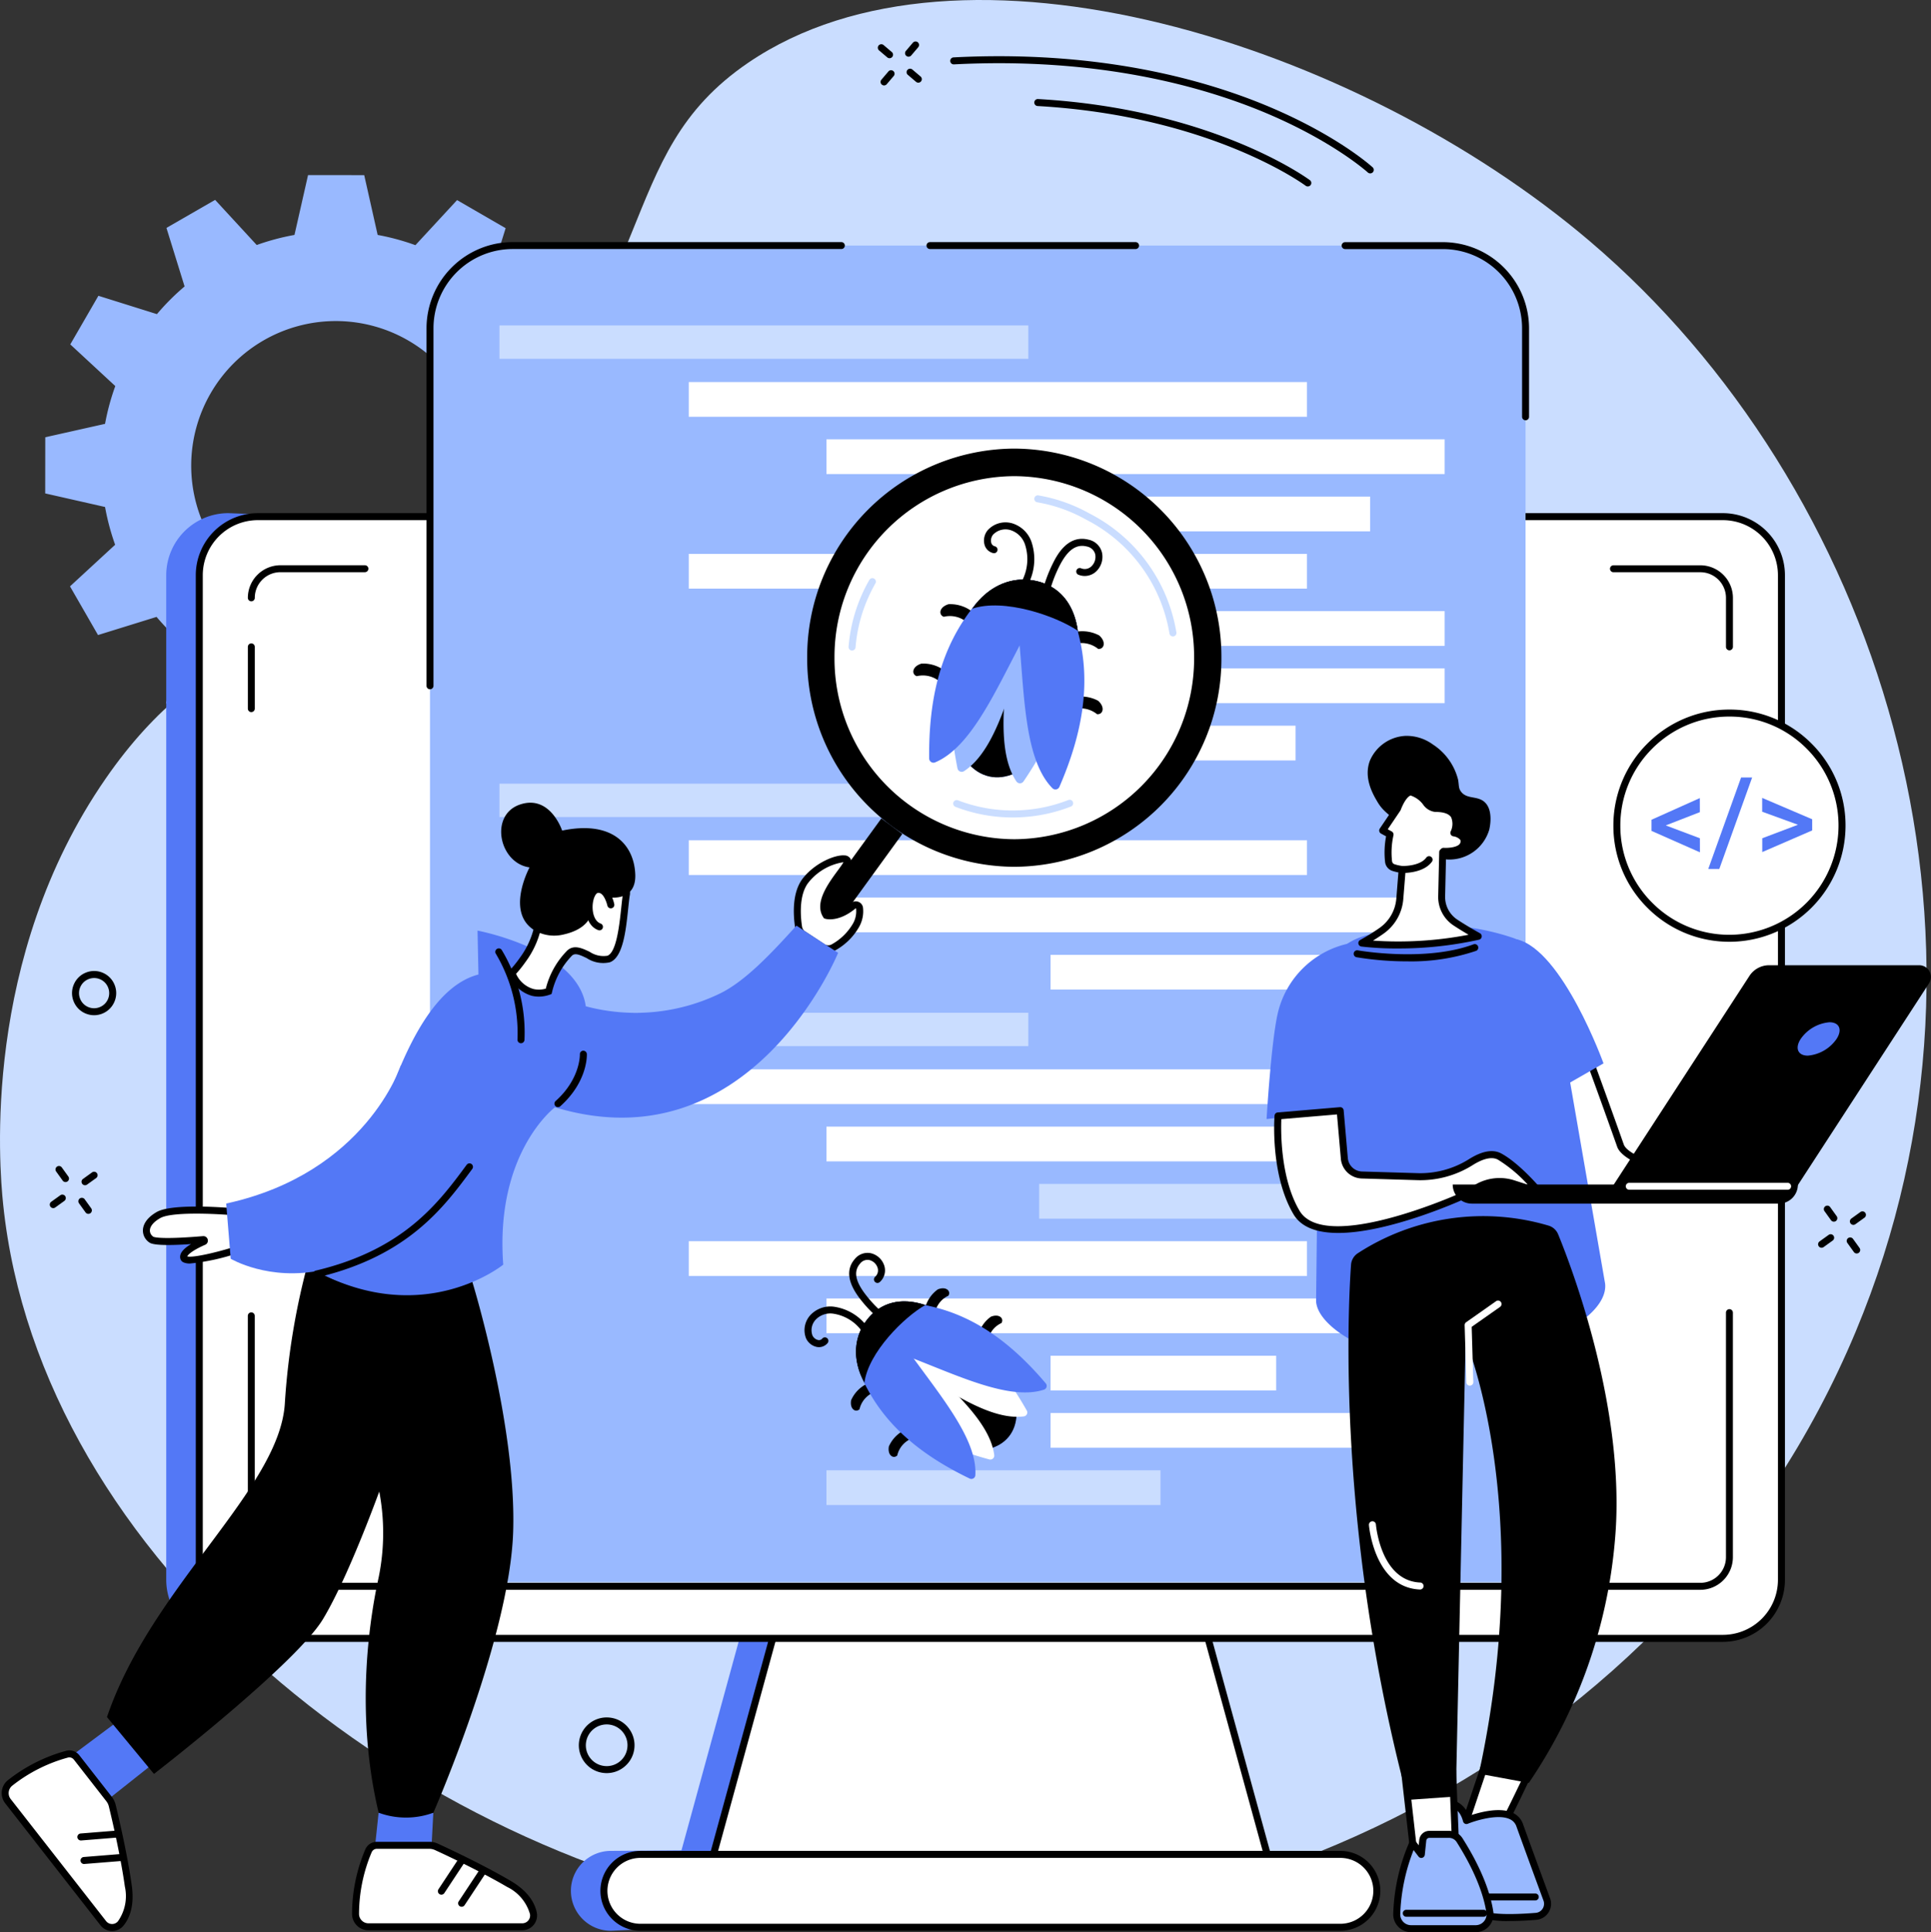 <svg xmlns="http://www.w3.org/2000/svg" width="278.507" height="278.645" viewBox="0 0 278.507 278.645">
  <rect x="0" y="0" width="278.507" height="278.645" fill="#333333" stroke="none"/>
  <g id="Group_698" data-name="Group 698" transform="translate(0 828.353)">
    <path id="Path_6561" data-name="Path 6561" d="M43.249-721.848a20.853,20.853,0,0,1,28.5-7.6,20.851,20.851,0,0,1,7.6,28.5,20.853,20.853,0,0,1-28.5,7.6A20.851,20.851,0,0,1,43.249-721.848ZM29.491-722.88a33.6,33.6,0,0,0-1.477,5.448L19.393-715.5l-.01,8.1,8.632,1.957a34.224,34.224,0,0,0,1.453,5.447l-6.509,6L27-686.975l8.443-2.617a33.354,33.354,0,0,0,3.993,3.988L36.8-677.158l7.014,4.058,6.008-6.495a33.573,33.573,0,0,0,5.449,1.476L57.2-669.5l8.1.009,1.958-8.631a34.014,34.014,0,0,0,5.446-1.453l6,6.509,7.02-4.043-2.617-8.441a33.574,33.574,0,0,0,3.99-3.994L95.54-686.9l4.06-7.012-6.5-6.009a33.622,33.622,0,0,0,1.477-5.448l8.622-1.936.01-8.1-8.632-1.957a34.218,34.218,0,0,0-1.453-5.447l6.509-6-4.043-7.02-8.44,2.617a33.662,33.662,0,0,0-4-3.989l2.641-8.446L78.785-749.7l-6.008,6.5a33.674,33.674,0,0,0-5.446-1.476l-1.938-8.623-8.1-.009-1.958,8.632a33.968,33.968,0,0,0-5.446,1.453l-6-6.509-7.02,4.043,2.617,8.441a33.586,33.586,0,0,0-3.989,3.994L27.056-735.9,23-728.889Z" transform="translate(-12.863 -49.797)" fill="#99b9ff"/>
    <path id="Path_6562" data-name="Path 6562" d="M67.281-758.154c29.067-29.263,20.745-47.6,40.632-61.151,30.6-20.847,87.719-2.911,121.414,25.763,41.271,35.121,62.564,99.246,38.307,157.258C241.8-574.5,173.837-542.433,113.191-552.1,59.033-560.728,5.794-603.424.459-654.633c-.579-5.551-3.128-35.554,14.771-61.423C30.027-737.437,44.242-734.958,67.281-758.154Z" transform="translate(0 0)" fill="#caddff"/>
    <path id="Path_6563" data-name="Path 6563" d="M287.756-600.349,80.224-608.362a8.962,8.962,0,0,0-8.951,8.951v144.878a8.962,8.962,0,0,0,8.951,8.951l74.99-5.08-9.627,35.14-10.189.08a5.766,5.766,0,0,0-5.759,5.761,5.766,5.766,0,0,0,5.759,5.761l85.31-4.07c3.175,0-2.768-37.592-2.768-37.592S292.691-600.349,287.756-600.349Z" transform="translate(-47.298 -145.99)" fill="#5378f6"/>
    <path id="Path_6564" data-name="Path 6564" d="M369.279-179.513H316.356l-15.013,54.8h82.949Z" transform="translate(-199.976 -430.581)" fill="#fff"/>
    <path id="Path_6565" data-name="Path 6565" d="M301.009-126.216h81.624L367.9-180h-52.15Zm82.286,1.009H300.346a.5.5,0,0,1-.4-.2.505.505,0,0,1-.087-.441l15.016-54.8a.5.5,0,0,1,.484-.371h52.923a.5.5,0,0,1,.484.371l15.016,54.8a.505.505,0,0,1-.087.441A.5.5,0,0,1,383.3-125.207Z" transform="translate(-198.98 -429.585)"/>
    <path id="Path_6566" data-name="Path 6566" d="M305.2-606.858H93.886a8.445,8.445,0,0,0-8.443,8.445v144.878a8.445,8.445,0,0,0,8.443,8.445H305.2a8.445,8.445,0,0,0,8.443-8.445V-598.413A8.445,8.445,0,0,0,305.2-606.858Z" transform="translate(-56.701 -146.988)" fill="#fff"/>
    <path id="Path_6567" data-name="Path 6567" d="M92.891-607.349a7.949,7.949,0,0,0-7.939,7.94v144.878a7.949,7.949,0,0,0,7.939,7.94H304.2a7.949,7.949,0,0,0,7.939-7.94V-599.408a7.949,7.949,0,0,0-7.939-7.94ZM304.2-445.581H92.891a8.958,8.958,0,0,1-8.948-8.949V-599.408a8.958,8.958,0,0,1,8.948-8.95H304.2a8.958,8.958,0,0,1,8.948,8.95v144.878A8.958,8.958,0,0,1,304.2-445.581Z" transform="translate(-55.706 -145.992)"/>
    <path id="Path_6568" data-name="Path 6568" d="M365.163-33.346H264.2a5.254,5.254,0,0,0-5.254,5.255,5.255,5.255,0,0,0,5.254,5.256H365.163a5.258,5.258,0,0,0,5.254-5.256A5.256,5.256,0,0,0,365.163-33.346Z" transform="translate(-171.839 -527.58)" fill="#fff"/>
    <path id="Path_6569" data-name="Path 6569" d="M263.2-33.837a4.757,4.757,0,0,0-4.75,4.75,4.758,4.758,0,0,0,4.75,4.751H364.168a4.758,4.758,0,0,0,4.75-4.751,4.757,4.757,0,0,0-4.75-4.75ZM364.168-23.326H263.2a5.766,5.766,0,0,1-5.759-5.761,5.766,5.766,0,0,1,5.759-5.759H364.168a5.766,5.766,0,0,1,5.759,5.759A5.766,5.766,0,0,1,364.168-23.326Z" transform="translate(-170.843 -526.584)"/>
    <path id="Path_6570" data-name="Path 6570" d="M107.753-265.141v34.809a4.2,4.2,0,0,0,4.2,4.2H316.742a4.2,4.2,0,0,0,4.2-4.2V-265.6Z" transform="translate(-71.507 -373.452)" fill="#fff"/>
    <path id="Path_6571" data-name="Path 6571" d="M315.746-226.624H110.959a4.709,4.709,0,0,1-4.706-4.7v-34.809a.5.5,0,0,1,.5-.5.5.5,0,0,1,.5.5v34.809a3.7,3.7,0,0,0,3.7,3.694H315.746a3.7,3.7,0,0,0,3.7-3.694V-266.6a.5.5,0,0,1,.5-.5.506.506,0,0,1,.5.5v35.269A4.711,4.711,0,0,1,315.746-226.624Z" transform="translate(-70.511 -372.457)"/>
    <path id="Path_6572" data-name="Path 6572" d="M106.758-542.628a.5.5,0,0,1-.5-.5v-8.908a.5.5,0,0,1,.5-.5.5.5,0,0,1,.5.5v8.908A.5.5,0,0,1,106.758-542.628Z" transform="translate(-70.511 -183.031)"/>
    <path id="Path_6573" data-name="Path 6573" d="M124.132-584.542H111.954a4.2,4.2,0,0,0-4.2,4.2Z" transform="translate(-71.507 -161.797)" fill="#fff"/>
    <path id="Path_6574" data-name="Path 6574" d="M106.758-580.834a.5.5,0,0,1-.5-.5,4.709,4.709,0,0,1,4.706-4.7h12.177a.5.5,0,0,1,.5.5.5.5,0,0,1-.5.5H110.959a3.7,3.7,0,0,0-3.7,3.694A.5.5,0,0,1,106.758-580.834Z" transform="translate(-70.511 -160.802)"/>
    <path id="Path_6575" data-name="Path 6575" d="M708.528-573.274v-7.069a4.2,4.2,0,0,0-4.2-4.2H691.8Z" transform="translate(-459.092 -161.797)" fill="#fff"/>
    <path id="Path_6576" data-name="Path 6576" d="M707.533-573.765a.5.5,0,0,1-.5-.5v-7.069a3.7,3.7,0,0,0-3.7-3.694H690.807a.5.5,0,0,1-.5-.5.5.5,0,0,1,.5-.5h12.524a4.711,4.711,0,0,1,4.706,4.7v7.069A.507.507,0,0,1,707.533-573.765Z" transform="translate(-458.096 -160.802)"/>
    <path id="Path_6577" data-name="Path 6577" d="M740.528-512.3a.5.5,0,0,1-.5-.5v-9.845a.5.5,0,0,1,.5-.5.506.506,0,0,1,.5.5v9.845A.506.506,0,0,1,740.528-512.3Z" transform="translate(-491.091 -202.536)"/>
    <path id="Path_6578" data-name="Path 6578" d="M342.376-530.274H184.363v-180.88a11.925,11.925,0,0,1,11.925-11.927h134.16a11.926,11.926,0,0,1,11.928,11.927Z" transform="translate(-122.346 -69.861)" fill="#99b9ff"/>
    <path id="Path_6579" data-name="Path 6579" d="M601.77-698.878a.5.5,0,0,1-.5-.5v-12.766a11.435,11.435,0,0,0-11.424-11.422H575.748a.5.5,0,0,1-.5-.5.5.5,0,0,1,.5-.5h14.094a12.446,12.446,0,0,1,12.433,12.431v12.766A.5.5,0,0,1,601.77-698.878Z" transform="translate(-381.741 -68.866)"/>
    <path id="Path_6580" data-name="Path 6580" d="M427.4-723.571H397.748a.5.5,0,0,1-.5-.5.5.5,0,0,1,.5-.5H427.4a.5.5,0,0,1,.5.5A.5.5,0,0,1,427.4-723.571Z" transform="translate(-263.617 -68.866)"/>
    <path id="Path_6581" data-name="Path 6581" d="M183.368-660.084a.5.5,0,0,1-.5-.5v-51.56a12.443,12.443,0,0,1,12.429-12.431H242.7a.5.5,0,0,1,.5.5.5.5,0,0,1-.5.5H195.292a11.434,11.434,0,0,0-11.42,11.422v51.56A.506.506,0,0,1,183.368-660.084Z" transform="translate(-121.351 -68.866)"/>
    <path id="Path_6582" data-name="Path 6582" d="M214.163-684.013h76.278v-4.813H214.163Z" transform="translate(-142.122 -92.593)" fill="#caddff"/>
    <path id="Path_6583" data-name="Path 6583" d="M295.323-659.553h89.162v-5.01H295.323Z" transform="translate(-195.981 -108.694)" fill="#fff"/>
    <path id="Path_6584" data-name="Path 6584" d="M354.353-635h89.162v-5.01H354.353Z" transform="translate(-235.154 -124.989)" fill="#fff"/>
    <path id="Path_6585" data-name="Path 6585" d="M450.453-610.443h46.085v-5.01H450.453Z" transform="translate(-298.928 -141.284)" fill="#fff"/>
    <path id="Path_6586" data-name="Path 6586" d="M214.163-487.572h76.278v-4.813H214.163Z" transform="translate(-142.122 -222.954)" fill="#caddff"/>
    <path id="Path_6587" data-name="Path 6587" d="M295.323-463.112h89.162v-5.01H295.323Z" transform="translate(-195.981 -239.055)" fill="#fff"/>
    <path id="Path_6588" data-name="Path 6588" d="M354.353-438.557h82.253v-5.01H354.353Z" transform="translate(-235.154 -255.35)" fill="#fff"/>
    <path id="Path_6589" data-name="Path 6589" d="M450.453-414h56.835v-5.01H450.453Z" transform="translate(-298.928 -271.645)" fill="#fff"/>
    <path id="Path_6590" data-name="Path 6590" d="M295.323-585.887h89.162v-5.01H295.323Z" transform="translate(-195.981 -157.58)" fill="#fff"/>
    <path id="Path_6591" data-name="Path 6591" d="M354.353-561.332h89.162v-5.01H354.353Z" transform="translate(-235.154 -173.875)" fill="#fff"/>
    <path id="Path_6592" data-name="Path 6592" d="M450.453-512.222h35.334v-5.01H450.453Z" transform="translate(-298.928 -206.465)" fill="#fff"/>
    <path id="Path_6593" data-name="Path 6593" d="M450.453-536.777h56.835v-5.01H450.453Z" transform="translate(-298.928 -190.17)" fill="#fff"/>
    <path id="Path_6594" data-name="Path 6594" d="M214.163-389.351h76.278v-4.813H214.163Z" transform="translate(-142.122 -288.135)" fill="#caddff"/>
    <path id="Path_6595" data-name="Path 6595" d="M295.323-364.892h89.162v-5.01H295.323Z" transform="translate(-195.981 -304.236)" fill="#fff"/>
    <path id="Path_6596" data-name="Path 6596" d="M354.353-340.337h86.3v-5.01h-86.3Z" transform="translate(-235.154 -320.531)" fill="#fff"/>
    <path id="Path_6597" data-name="Path 6597" d="M445.563-315.781H502.4v-5.01H445.563Z" transform="translate(-295.683 -336.827)" fill="#caddff"/>
    <path id="Path_6598" data-name="Path 6598" d="M354.353-193.006h48.18v-5.01h-48.18Z" transform="translate(-235.154 -418.302)" fill="#caddff"/>
    <path id="Path_6599" data-name="Path 6599" d="M295.323-291.226h89.162v-5.01H295.323Z" transform="translate(-195.981 -353.122)" fill="#fff"/>
    <path id="Path_6600" data-name="Path 6600" d="M354.353-266.671h89.162v-5.01H354.353Z" transform="translate(-235.154 -369.417)" fill="#fff"/>
    <path id="Path_6601" data-name="Path 6601" d="M450.453-217.561h56.835v-5.01H450.453Z" transform="translate(-298.928 -402.007)" fill="#fff"/>
    <path id="Path_6602" data-name="Path 6602" d="M450.453-242.116h32.538v-5.01H450.453Z" transform="translate(-298.928 -385.712)" fill="#fff"/>
    <path id="Path_6603" data-name="Path 6603" d="M697.826-354.449c0-.374-20.866-3.67-22.211-7.483-2.008-5.69-4.511-12.53-4.511-12.53l-5.211,3.29,3.354,16.37Z" transform="translate(-441.897 -301.21)" fill="#fff"/>
    <path id="Path_6604" data-name="Path 6604" d="M668.664-356.3l23.547.29c-8.45-1.826-17.095-4-18.067-6.753-1.648-4.662-3.646-10.158-4.3-11.938l-4.386,2.77Zm28.165,1.356h-.007l-28.579-.352a.505.505,0,0,1-.488-.4l-3.354-16.37a.5.5,0,0,1,.225-.528l5.211-3.29a.5.5,0,0,1,.431-.051.509.509,0,0,1,.313.3c.024.069,2.526,6.909,4.514,12.536.918,2.609,13.805,5.354,18.659,6.388,3.579.763,3.579.763,3.579,1.266a.524.524,0,0,1-.151.357A.5.5,0,0,1,696.829-354.94Z" transform="translate(-440.9 -300.214)"/>
    <path id="Path_6605" data-name="Path 6605" d="M570.886-430.038a34.858,34.858,0,0,1,21.616.1,8.853,8.853,0,0,1,6.082,7.4l7.384,42.5c.363,3.09-3.764,6.094-6.674,7.2a39.848,39.848,0,0,1-14.142,2.241c-6.973,0-12.043.4-14.868-.834-2.348-1.028-5.883-3.516-6-6.075l.511-43.686A8.864,8.864,0,0,1,570.886-430.038Z" transform="translate(-374.467 -263.223)" fill="#5378f6"/>
    <path id="Path_6606" data-name="Path 6606" d="M662.873-407.757s-5.893-16.321-12.5-17.891l3.361,23.126Z" transform="translate(-431.598 -267.242)" fill="#5378f6"/>
    <path id="Path_6607" data-name="Path 6607" d="M543.063-398.622s.646-10.92,1.588-15.14A13.4,13.4,0,0,1,555.1-423.981l1.029,23.842Z" transform="translate(-360.385 -268.348)" fill="#5378f6"/>
    <path id="Path_6608" data-name="Path 6608" d="M588.172-421.112a45.087,45.087,0,0,1-7.347-.594.508.508,0,0,1-.407-.586A.507.507,0,0,1,581-422.7c.1.018,9.738,1.715,16.7-.868a.505.505,0,0,1,.649.3.505.505,0,0,1-.3.649A29.224,29.224,0,0,1,588.172-421.112Z" transform="translate(-385.17 -268.602)"/>
    <path id="Path_6609" data-name="Path 6609" d="M547.866-351.441s-.636,8.328,2.664,13.919c3.939,6.677,23.816-2.316,23.816-2.316l2.314-1.309a6.421,6.421,0,0,1,5.137-.523l3.734,1.2s-3.085-3.7-5.708-5.112c-1.228-.663-2.822-.036-4.168.817a13.774,13.774,0,0,1-7.784,2.074l-7.908-.235a2.618,2.618,0,0,1-2.53-2.39l-.6-6.889Z" transform="translate(-363.54 -315.983)" fill="#fff"/>
    <path id="Path_6610" data-name="Path 6610" d="M547.346-351.972c-.071,1.754-.141,8.52,2.617,13.2.969,1.641,3.027,2.246,5.537,2.246,6.859,0,17.088-4.519,17.616-4.756l2.294-1.3a6.946,6.946,0,0,1,5.54-.564l1.948.628a20.083,20.083,0,0,0-4.316-3.611c-1.07-.577-2.58.115-3.66.8a14.2,14.2,0,0,1-8.07,2.152l-7.905-.235a3.119,3.119,0,0,1-3.017-2.851l-.558-6.388Zm8.208,16.413c-2.873,0-5.288-.716-6.458-2.7-3.344-5.663-2.758-13.867-2.731-14.214a.5.5,0,0,1,.458-.465l8.968-.759a.5.5,0,0,1,.545.459l.6,6.889a2.115,2.115,0,0,0,2.045,1.929l7.905.235a13.207,13.207,0,0,0,7.5-2c1.9-1.2,3.475-1.485,4.682-.835,2.678,1.443,5.725,5.078,5.853,5.232a.5.5,0,0,1,.03.606.5.5,0,0,1-.572.2l-3.734-1.2a5.941,5.941,0,0,0-4.736.482l-2.311,1.309-.04.021C572.961-340.106,562.8-335.559,555.553-335.559Z" transform="translate(-362.539 -314.987)"/>
    <path id="Path_6611" data-name="Path 6611" d="M630.142-77.663l-4.309,12.857s4.7-.4,5.143-.313,5.937-11.726,5.937-11.726Z" transform="translate(-415.313 -498.17)" fill="#fff"/>
    <path id="Path_6612" data-name="Path 6612" d="M630.039-66.616l.04.006ZM629.5-78.109l-3.936,11.74c1.389-.114,3.424-.27,4.228-.259.649-.912,3.142-6,5.379-10.795ZM624.839-65.3a.506.506,0,0,1-.4-.192.507.507,0,0,1-.081-.472L628.67-78.82a.5.5,0,0,1,.538-.341l6.771.819a.5.5,0,0,1,.38.256.491.491,0,0,1,.017.458c-.013.03-1.389,2.991-2.8,5.9-3.031,6.237-3.209,6.2-3.69,6.1-.31-.039-2.789.132-5,.32Z" transform="translate(-414.319 -497.174)"/>
    <path id="Path_6613" data-name="Path 6613" d="M620.017-52.9s6.482-2.657,7.68.677c1.527,4.241,3.909,10.713,3.909,10.713a1.817,1.817,0,0,1-1.564,2.422c-2.368.188-5.9.343-7.548-.232-2.6-.912-6.909-9.135-6.909-9.135l1.332-7S619.263-55.78,620.017-52.9Z" transform="translate(-408.511 -512.905)" fill="#99b9ff"/>
    <path id="Path_6614" data-name="Path 6614" d="M615.123-49.539c1.245,2.346,4.612,8.061,6.546,8.737,1.191.417,3.8.491,7.34.205a1.3,1.3,0,0,0,1-.6,1.309,1.309,0,0,0,.131-1.154c-.024-.061-2.4-6.516-3.909-10.711a1.781,1.781,0,0,0-1.006-1.068c-1.706-.758-4.915.238-6.008.687a.507.507,0,0,1-.417-.015.513.513,0,0,1-.262-.324c-.471-1.807-1.615-2.137-2.2-2.183Zm10.115,10.123a13.1,13.1,0,0,1-3.9-.434c-2.708-.949-6.738-8.516-7.188-9.375a.506.506,0,0,1-.051-.328l1.329-7a.505.505,0,0,1,.427-.406,3.345,3.345,0,0,1,3.495,2.391c1.218-.43,4.316-1.359,6.287-.482a2.769,2.769,0,0,1,1.544,1.649c1.507,4.191,3.885,10.645,3.909,10.709a2.314,2.314,0,0,1-.232,2.045,2.3,2.3,0,0,1-1.766,1.053C627.9-39.493,626.533-39.415,625.238-39.415Z" transform="translate(-407.519 -511.898)"/>
    <path id="Path_6615" data-name="Path 6615" d="M644.151-15.6H637.5a.5.5,0,0,1-.5-.5.5.5,0,0,1,.5-.5h6.654a.5.5,0,0,1,.5.5A.5.5,0,0,1,644.151-15.6Z" transform="translate(-422.719 -538.686)"/>
    <path id="Path_6616" data-name="Path 6616" d="M602.323-68.934,603.786-56l5.89-1.615-.454-11.653Z" transform="translate(-399.711 -503.741)" fill="#fff"/>
    <path id="Path_6617" data-name="Path 6617" d="M601.889-69.452l1.335,11.813,4.938-1.354-.421-10.744Zm.9,12.96a.5.5,0,0,1-.282-.086.509.509,0,0,1-.219-.361l-1.463-12.933a.5.5,0,0,1,.118-.384.5.5,0,0,1,.36-.177l6.9-.335a.509.509,0,0,1,.367.132.5.5,0,0,1,.161.352l.454,11.653a.5.5,0,0,1-.37.506l-5.89,1.616A.528.528,0,0,1,602.79-56.492Z" transform="translate(-398.716 -502.745)"/>
    <path id="Path_6618" data-name="Path 6618" d="M600.941-28.342h9.318a2.064,2.064,0,0,0,2.045-2.365c-.31-2.106-1.322-5.6-4.363-10.4a1.812,1.812,0,0,0-1.531-.843h-2.836a.954.954,0,0,0-.949.855l-.215,2.045-1.231-1.629a27.794,27.794,0,0,0-2.308,10.233A2.068,2.068,0,0,0,600.941-28.342Z" transform="translate(-397.421 -521.871)" fill="#99b9ff"/>
    <path id="Path_6619" data-name="Path 6619" d="M600.305-40.673a27.765,27.765,0,0,0-1.924,9.24,1.556,1.556,0,0,0,.447,1.124,1.548,1.548,0,0,0,1.117.468h9.318a1.561,1.561,0,0,0,1.184-.542,1.541,1.541,0,0,0,.363-1.245c-.3-2.038-1.292-5.461-4.292-10.2a1.313,1.313,0,0,0-1.1-.608h-2.836a.45.45,0,0,0-.447.4l-.212,2.045a.51.51,0,0,1-.367.434.5.5,0,0,1-.538-.182Zm8.958,11.84h-9.318a2.551,2.551,0,0,1-1.837-.77,2.546,2.546,0,0,1-.737-1.847,28.051,28.051,0,0,1,2.355-10.439.507.507,0,0,1,.4-.286.505.505,0,0,1,.454.2l.464.612.081-.774a1.456,1.456,0,0,1,1.45-1.308h2.836a2.308,2.308,0,0,1,1.958,1.078c3.095,4.891,4.121,8.461,4.437,10.594a2.559,2.559,0,0,1-.6,2.052A2.56,2.56,0,0,1,609.263-28.833Z" transform="translate(-396.425 -520.876)"/>
    <path id="Path_6620" data-name="Path 6620" d="M613.122-8.611H601.968a.5.5,0,0,1-.5-.5.5.5,0,0,1,.5-.5h11.154a.5.5,0,0,1,.5.5A.5.5,0,0,1,613.122-8.611Z" transform="translate(-399.141 -543.325)"/>
    <path id="Path_6621" data-name="Path 6621" d="M608.43-304.352a2.161,2.161,0,0,0-1.352-1.246,33.208,33.208,0,0,0-27.52,3.958,2.166,2.166,0,0,0-1,1.675c-.444,6.215-2.092,38.706,8.188,77.177l6.923-.493,1.413-65.777s10.253,24.114,1.914,62.49l7.2,1.33a73.3,73.3,0,0,0,12.426-35.032C618.3-279,610.3-299.8,608.43-304.352Z" transform="translate(-383.698 -345.995)"/>
    <path id="Path_6622" data-name="Path 6622" d="M594.324-166.32h-.02c-6.6-.285-7.347-9.212-7.353-9.3a.506.506,0,0,1,.464-.541.507.507,0,0,1,.542.465c.007.081.683,8.123,6.391,8.369a.5.5,0,0,1,.481.526A.506.506,0,0,1,594.324-166.32Z" transform="translate(-389.509 -432.803)" fill="#fff"/>
    <path id="Path_6623" data-name="Path 6623" d="M628.723-258.5a.5.5,0,0,1-.5-.49l-.245-8.228a.512.512,0,0,1,.215-.428l4.316-3.035a.5.5,0,0,1,.7.122.506.506,0,0,1-.121.7l-4.094,2.878.236,7.957a.507.507,0,0,1-.491.519Z" transform="translate(-416.733 -370.023)" fill="#fff"/>
    <path id="Path_6624" data-name="Path 6624" d="M591.813-499.525c-2.63-2.265-3.233-2.573-4-3.87-.622-1.058-2.018-3.421-1.076-5.919a5.9,5.9,0,0,1,5.147-3.576,6.441,6.441,0,0,1,3.942,1.246,8.5,8.5,0,0,1,3.63,5.071c.151.82.04,1.2.414,1.71.841,1.156,2.365.566,3.418,1.526,1.325,1.207.713,3.774.663,3.974a6,6,0,0,1-6.065,4.3C596.492-495.208,596.644-495.373,591.813-499.525Z" transform="translate(-389.158 -209.341)"/>
    <path id="Path_6625" data-name="Path 6625" d="M597.405-470.009a4.44,4.44,0,0,1-1.978-3.811l.145-6.332c.04-.04.084-.08.128-.119,0,0,2.536.169,2.906-1.123s-1.426-1.54-1.426-1.54,1.7-3.565-2.688-3.523c-1.177.011-1.6-1.94-3.529-2.377,0,0-.952-.082-1.921,2.423l-2.119,3.137,1.056.581a11.892,11.892,0,0,0-.212,3.9,1.033,1.033,0,0,0,.706.863,6.636,6.636,0,0,0,1.255.271l-.34,4.238a6.259,6.259,0,0,1-2.647,4.613,31.641,31.641,0,0,1-2.829,1.762,52.193,52.193,0,0,0,16.8-.982S598.973-468.971,597.405-470.009Z" transform="translate(-387.494 -225.311)" fill="#fff"/>
    <path id="Path_6626" data-name="Path 6626" d="M584.524-468.391a53.614,53.614,0,0,0,13.785-.844c-.626-.367-1.423-.849-2.18-1.348a4.919,4.919,0,0,1-2.2-4.243l.145-6.332a.5.5,0,0,1,.161-.358l.125-.116a.49.49,0,0,1,.377-.137c.7.044,2.2-.081,2.388-.758a.462.462,0,0,0-.034-.42,1.624,1.624,0,0,0-.976-.481.51.51,0,0,1-.373-.261.5.5,0,0,1-.01-.455,2.482,2.482,0,0,0,.064-2.03c-.421-.652-1.477-.777-2.291-.772h-.017a2.451,2.451,0,0,1-1.749-1.083,3.675,3.675,0,0,0-1.8-1.286c-.145.049-.75.351-1.423,2.092a.551.551,0,0,1-.054.1l-1.81,2.678.575.315a.506.506,0,0,1,.249.55,11.367,11.367,0,0,0-.205,3.739.527.527,0,0,0,.363.441,6.019,6.019,0,0,0,1.154.25.506.506,0,0,1,.447.542l-.343,4.238a6.737,6.737,0,0,1-2.859,4.986C585.5-469.006,584.972-468.668,584.524-468.391Zm3.606,1.132a44.035,44.035,0,0,1-5.285-.277.507.507,0,0,1-.427-.41.509.509,0,0,1,.259-.534,31.4,31.4,0,0,0,2.779-1.73,5.73,5.73,0,0,0,2.432-4.241l.3-3.77a6.941,6.941,0,0,1-.868-.22,1.536,1.536,0,0,1-1.053-1.286,12.357,12.357,0,0,1,.145-3.7l-.733-.4a.5.5,0,0,1-.246-.324.511.511,0,0,1,.071-.4l2.089-3.09c1.046-2.666,2.2-2.708,2.415-2.69a.435.435,0,0,1,.067.011,4.513,4.513,0,0,1,2.405,1.612c.42.466.7.752,1,.752h.084c1.514,0,2.55.417,3.075,1.241a3.028,3.028,0,0,1,.2,2.437,2.125,2.125,0,0,1,1.09.779,1.488,1.488,0,0,1,.158,1.249c-.38,1.322-2.187,1.492-3.024,1.5l-.135,5.95a3.911,3.911,0,0,0,1.753,3.379c1.531,1.013,3.25,1.955,3.266,1.964a.5.5,0,0,1,.256.512.5.5,0,0,1-.387.422A53.26,53.26,0,0,1,588.13-467.259Z" transform="translate(-386.497 -224.315)"/>
    <path id="Path_6627" data-name="Path 6627" d="M601.2-458.39s2.779.1,3.885-1.415Z" transform="translate(-398.968 -244.575)" fill="#fff"/>
    <path id="Path_6628" data-name="Path 6628" d="M600.318-458.88l-.128,0a.5.5,0,0,1-.488-.521.509.509,0,0,1,.521-.487c.027,0,2.53.067,3.461-1.208a.5.5,0,0,1,.7-.11.5.5,0,0,1,.111.705C603.382-458.975,600.917-458.88,600.318-458.88Z" transform="translate(-397.972 -243.579)"/>
    <path id="Path_6629" data-name="Path 6629" d="M718.111-382.7h-26.6l19.719-30.327a3.385,3.385,0,0,1,2.842-1.522h21.589a1.689,1.689,0,0,1,1.47,2.594Z" transform="translate(-458.899 -274.604)"/>
    <path id="Path_6630" data-name="Path 6630" d="M776.384-387.686a5.619,5.619,0,0,1-4.151,2.406c-1.43,0-1.887-1.077-1.023-2.406a5.624,5.624,0,0,1,4.151-2.407C776.791-390.093,777.249-389.016,776.384-387.686Z" transform="translate(-511.498 -290.837)" fill="#5378f6"/>
    <path id="Path_6631" data-name="Path 6631" d="M669.91-317.767H625.625a2.75,2.75,0,0,1-2.752-2.749h49.785A2.749,2.749,0,0,1,669.91-317.767Z" transform="translate(-413.349 -337.009)"/>
    <path id="Path_6632" data-name="Path 6632" d="M720.411-320.279H697.568a.5.5,0,0,1-.5-.5.5.5,0,0,1,.5-.5h22.844a.5.5,0,0,1,.5.5A.5.5,0,0,1,720.411-320.279Z" transform="translate(-462.582 -336.497)" fill="#fff"/>
    <path id="Path_6633" data-name="Path 6633" d="M408.446-599.557a26.514,26.514,0,0,1-25.639,27.36,26.513,26.513,0,0,1-27.361-25.639,26.514,26.514,0,0,1,25.639-27.36A26.515,26.515,0,0,1,408.446-599.557Z" transform="translate(-235.87 -134.81)" fill="#fff"/>
    <path id="Path_6634" data-name="Path 6634" d="M417.273-482.929a22.873,22.873,0,0,1-8.255-1.531.508.508,0,0,1-.289-.652.506.506,0,0,1,.653-.29,21.914,21.914,0,0,0,8.628,1.452,21.98,21.98,0,0,0,7.3-1.494.5.5,0,0,1,.653.286.505.505,0,0,1-.286.654,22.96,22.96,0,0,1-7.639,1.562Q417.656-482.929,417.273-482.929Z" transform="translate(-271.217 -227.537)" fill="#caddff"/>
    <path id="Path_6635" data-name="Path 6635" d="M364.341-570.056l-.04,0a.5.5,0,0,1-.461-.543,22.941,22.941,0,0,1,1.934-7.553,22.8,22.8,0,0,1,1.06-2.086.506.506,0,0,1,.69-.187.5.5,0,0,1,.185.689c-.367.644-.71,1.316-1.013,2a21.914,21.914,0,0,0-1.85,7.222A.5.5,0,0,1,364.341-570.056Z" transform="translate(-241.449 -164.484)" fill="#caddff"/>
    <path id="Path_6636" data-name="Path 6636" d="M463.473-595.649a.506.506,0,0,1-.5-.418,22.6,22.6,0,0,0-12.046-16.44,21.954,21.954,0,0,0-7.027-2.487.5.5,0,0,1-.414-.582.5.5,0,0,1,.582-.412,22.96,22.96,0,0,1,7.35,2.6,23.56,23.56,0,0,1,12.55,17.147.5.5,0,0,1-.41.584A.51.51,0,0,1,463.473-595.649Z" transform="translate(-294.301 -140.923)" fill="#caddff"/>
    <path id="Path_6637" data-name="Path 6637" d="M350.032-605.879a26.059,26.059,0,0,1,25.935-26.181A26.059,26.059,0,0,1,401.9-605.879,26.059,26.059,0,0,1,375.967-579.7,26.059,26.059,0,0,1,350.032-605.879Zm-3.939,0a30.015,30.015,0,0,0,29.874,30.155,30.014,30.014,0,0,0,29.871-30.155,30.015,30.015,0,0,0-29.871-30.155A30.015,30.015,0,0,0,346.093-605.879Z" transform="translate(-229.673 -127.626)"/>
    <path id="Path_6638" data-name="Path 6638" d="M351.645-462.816a1.864,1.864,0,0,0,2.62-.408l8.722-12.018-3.024-2.237-8.726,12.018A1.9,1.9,0,0,0,351.645-462.816Z" transform="translate(-232.847 -232.845)"/>
    <path id="Path_6639" data-name="Path 6639" d="M43.817-86.1l-7.01,5.555-5.214-6.318,7.172-5.354Z" transform="translate(-20.966 -488.511)" fill="#5378f6"/>
    <path id="Path_6640" data-name="Path 6640" d="M169.209-51.207l-.259,4.874H160.8l.518-4.874Z" transform="translate(-106.711 -515.727)" fill="#5378f6"/>
    <path id="Path_6641" data-name="Path 6641" d="M163.044-37.237h-7.565a1.325,1.325,0,0,0-1.224.825,23.3,23.3,0,0,0-1.853,9.144,1.872,1.872,0,0,0,1.864,1.779h22.195a1.629,1.629,0,0,0,1.591-1.951c-.246-1.208-1.09-2.8-3.522-4.228-3.942-2.314-8.894-4.628-10.455-5.344A2.462,2.462,0,0,0,163.044-37.237Z" transform="translate(-101.124 -524.997)" fill="#fff"/>
    <path id="Path_6642" data-name="Path 6642" d="M154.488-37.728a.817.817,0,0,0-.757.511,22.971,22.971,0,0,0-1.816,8.93,1.363,1.363,0,0,0,1.359,1.3h22.195a1.119,1.119,0,0,0,.864-.414,1.11,1.11,0,0,0,.232-.932,6.262,6.262,0,0,0-3.283-3.894c-3.946-2.317-8.965-4.659-10.411-5.321a1.952,1.952,0,0,0-.817-.179Zm20.98,11.749H153.274a2.369,2.369,0,0,1-2.365-2.257A23.909,23.909,0,0,1,152.8-37.6a1.816,1.816,0,0,1,1.689-1.14h7.565a2.942,2.942,0,0,1,1.238.271c1.457.667,6.516,3.028,10.5,5.368,2.661,1.562,3.512,3.345,3.761,4.562a2.12,2.12,0,0,1-.441,1.773A2.118,2.118,0,0,1,175.468-25.979Z" transform="translate(-100.134 -524.002)"/>
    <path id="Path_6643" data-name="Path 6643" d="M188.255-27.078a.494.494,0,0,1-.279-.084.509.509,0,0,1-.145-.7l3.017-4.569a.505.505,0,0,1,.7-.143.508.508,0,0,1,.145.7l-3.017,4.568A.506.506,0,0,1,188.255-27.078Z" transform="translate(-124.593 -528.036)"/>
    <path id="Path_6644" data-name="Path 6644" d="M196.937-21.905a.5.5,0,0,1-.279-.084.5.5,0,0,1-.141-.7l3.017-4.568a.5.5,0,0,1,.7-.143.5.5,0,0,1,.145.7l-3.017,4.57A.511.511,0,0,1,196.937-21.905Z" transform="translate(-130.355 -531.47)"/>
    <path id="Path_6645" data-name="Path 6645" d="M17.2-69.927l-4.682-6a1.314,1.314,0,0,0-1.4-.459,22.736,22.736,0,0,0-8.262,4.195,1.89,1.89,0,0,0-.232,2.576L16.37-52.02a1.6,1.6,0,0,0,2.5.054c.791-.942,1.5-2.6,1.11-5.41-.642-4.556-1.907-9.914-2.318-11.6A2.486,2.486,0,0,0,17.2-69.927Z" transform="translate(-1.474 -498.987)" fill="#fff"/>
    <path id="Path_6646" data-name="Path 6646" d="M10.479-76.924a.8.8,0,0,0-.222.031A22.418,22.418,0,0,0,2.191-72.8a1.384,1.384,0,0,0-.168,1.887L15.771-53.326a1.1,1.1,0,0,0,.861.431,1.1,1.1,0,0,0,.854-.39,6.313,6.313,0,0,0,1-5.016c-.639-4.561-1.927-9.991-2.308-11.546a1.969,1.969,0,0,0-.37-.764l-4.683-6A.821.821,0,0,0,10.479-76.924Zm6.173,25.038h-.037a2.129,2.129,0,0,1-1.642-.817L1.229-70.3a2.392,2.392,0,0,1,.3-3.265,23.432,23.432,0,0,1,8.453-4.3,1.815,1.815,0,0,1,1.938.633l4.686,6a3.084,3.084,0,0,1,.555,1.147c.38,1.567,1.679,7.038,2.324,11.645.434,3.075-.424,4.854-1.218,5.806A2.1,2.1,0,0,1,16.652-51.886Z" transform="translate(-0.478 -497.991)"/>
    <path id="Path_6647" data-name="Path 6647" d="M33.665-42.169a.507.507,0,0,1-.5-.464.507.507,0,0,1,.464-.543l5.422-.438a.5.5,0,0,1,.542.463.5.5,0,0,1-.461.544l-5.422.438Z" transform="translate(-22.005 -520.764)"/>
    <path id="Path_6648" data-name="Path 6648" d="M35.015-32.083a.507.507,0,0,1-.5-.464.507.507,0,0,1,.464-.544l5.423-.438a.5.5,0,0,1,.542.462.5.5,0,0,1-.461.544l-5.423.438Z" transform="translate(-22.901 -527.457)"/>
    <path id="Path_6649" data-name="Path 6649" d="M74.974-288.252a102.081,102.081,0,0,0-3.465,20.82c-.861,12.358-19.265,26.325-25.646,45.123l6.778,8.2S73.1-229.916,77.026-236.45c4.148-6.9,9.14-21.235,9.14-21.235L82.6-284.158l-.626-.148a22.381,22.381,0,0,1-4.639-1.719A5.428,5.428,0,0,1,74.974-288.252Z" transform="translate(-30.435 -358.42)"/>
    <path id="Path_6650" data-name="Path 6650" d="M137.932-281.611s-1.8,11.189,3.9,20.327a31.976,31.976,0,0,1,4.138,23.236c-1.036,4.7-3.623,18.8,0,33.941a11.465,11.465,0,0,0,7.888,0s10.99-25.064,11.508-40.468-5.947-36.291-5.947-36.291S146.46-276.989,137.932-281.611Z" transform="translate(-91.356 -362.827)"/>
    <path id="Path_6651" data-name="Path 6651" d="M342.711-449.272a1.528,1.528,0,0,1-.666-1.043c-.219-1.441-.518-4.81,1.063-6.773,2.052-2.545,5.57-3.552,5.981-2.841s-4.807,5.268-3.048,7.932c0,0,1.611.509,3.9-1.4a.553.553,0,0,1,.895.324,4.05,4.05,0,0,1-.575,2.611,8.477,8.477,0,0,1-3.182,3.072,1.491,1.491,0,0,1-1.578-.044Z" transform="translate(-226.869 -244.345)" fill="#fff"/>
    <path id="Path_6652" data-name="Path 6652" d="M347.456-460.653a8.005,8.005,0,0,0-4.958,2.887c-1.467,1.817-1.157,5.067-.955,6.38a1.018,1.018,0,0,0,.444.7l2.792,1.843a.982.982,0,0,0,1.043.029,8.049,8.049,0,0,0,2.994-2.874,3.559,3.559,0,0,0,.521-2.284c0-.007,0-.022-.03-.031a.037.037,0,0,0-.044.006c-2.476,2.057-4.3,1.513-4.376,1.489l-.172-.054-.1-.149c-1.366-2.068.7-4.871,2.062-6.726.306-.417.673-.915.838-1.211Zm-2.133,12.983a2,2,0,0,1-1.1-.333l-2.792-1.843a2.038,2.038,0,0,1-.885-1.388c-.272-1.795-.488-5.113,1.167-7.166,1.81-2.245,4.646-3.345,5.927-3.245a1.032,1.032,0,0,1,.885.468c.3.523-.141,1.128-1.033,2.335-1.154,1.567-2.873,3.9-2.133,5.4a4.493,4.493,0,0,0,3.26-1.332,1.043,1.043,0,0,1,1.036-.178,1.037,1.037,0,0,1,.676.8,4.563,4.563,0,0,1-.626,2.937,8.865,8.865,0,0,1-3.371,3.27A2,2,0,0,1,345.323-447.67Z" transform="translate(-225.866 -243.35)"/>
    <path id="Path_6653" data-name="Path 6653" d="M75.666-309.289s-8.924-.826-11.155.45-2.008,2.852-1.039,3.528c.75.524,5.443.189,7.5.013a.146.146,0,0,1,.074.278c-1.187.52-3.1,1.5-2.9,2.336.3,1.2,7.807-1.2,7.807-1.2Z" transform="translate(-41.657 -344.285)" fill="#fff"/>
    <path id="Path_6654" data-name="Path 6654" d="M67.666-303.889c.747.225,3.946-.487,6.778-1.368l-.252-4.576c-2.718-.224-8.8-.5-10.421.424-.932.532-1.46,1.155-1.487,1.754a1.063,1.063,0,0,0,.484.922c.279.175,2.109.357,7.175-.076a.646.646,0,0,1,.683.488.643.643,0,0,1-.367.755C68.316-304.714,67.764-304.109,67.666-303.889Zm.437,1.025a2.182,2.182,0,0,1-1.013-.18.814.814,0,0,1-.417-.526c-.168-.675.34-1.366,1.547-2.093-5.184.35-5.813-.088-6.031-.242a2.069,2.069,0,0,1-.912-1.8c.024-.554.316-1.626,1.991-2.584,2.3-1.317,10.519-.6,11.451-.515l.431.04.343,6.228-.37.119A31.08,31.08,0,0,1,68.1-302.864Z" transform="translate(-40.664 -343.277)"/>
    <path id="Path_6655" data-name="Path 6655" d="M142.931-398.013c2.933-10.443,7.585-24.368,15.692-26.456l-.131-6.331s14.468,2.687,15.612,10.912a27.894,27.894,0,0,0,19.332-1.832c3.653-1.773,7.417-5.78,11.05-9.8L210.5-427.6s-12.567,30.808-40.844,22.279c0,0-8.665,6.505-7.458,22.692,0,0-11.444,9.334-27.156.849C135.043-381.783,140-387.57,142.931-398.013Z" transform="translate(-89.617 -263.346)" fill="#5378f6"/>
    <path id="Path_6656" data-name="Path 6656" d="M96.983-351.611l.649,7.963s22.111,13.141,39.01-26.37L122.158-371.5S117.156-356.006,96.983-351.611Z" transform="translate(-64.359 -303.177)" fill="#5378f6"/>
    <path id="Path_6657" data-name="Path 6657" d="M134.742-313.139a.5.5,0,0,1-.488-.388.5.5,0,0,1,.373-.608c12.722-3.023,17.738-9.809,21.764-15.262a.505.505,0,0,1,.706-.106.507.507,0,0,1,.1.706c-4.124,5.585-9.257,12.536-22.343,15.644A.5.5,0,0,1,134.742-313.139Z" transform="translate(-89.083 -330.98)"/>
    <path id="Path_6658" data-name="Path 6658" d="M216.07-408.087h-.02a.506.506,0,0,1-.484-.525,22.465,22.465,0,0,0-3.112-12.368.5.5,0,0,1,.138-.7.5.5,0,0,1,.7.136,23.079,23.079,0,0,1,3.283,12.974A.507.507,0,0,1,216.07-408.087Z" transform="translate(-140.931 -269.817)"/>
    <path id="Path_6659" data-name="Path 6659" d="M238.228-369.765a.5.5,0,0,1-.373-.168.5.5,0,0,1,.037-.712c3.593-3.22,3.5-6.7,3.5-6.739a.5.5,0,0,1,.481-.525.518.518,0,0,1,.525.48c.007.161.138,3.979-3.831,7.536A.5.5,0,0,1,238.228-369.765Z" transform="translate(-157.757 -298.922)"/>
    <path id="Path_6660" data-name="Path 6660" d="M232.44-449.847s3.936-.811,3.549,1.711-.528,8.46-2.546,9.189-4.225-2.132-5.614-.862a11.837,11.837,0,0,0-3.034,5.528,4.075,4.075,0,0,1-2.324.142,4.6,4.6,0,0,1-2.967-2.775,16.7,16.7,0,0,0,1.584-1.961,12.475,12.475,0,0,0,2.079-4.482Z" transform="translate(-145.666 -251.1)" fill="#fff"/>
    <path id="Path_6661" data-name="Path 6661" d="M218.95-437.814a3.935,3.935,0,0,0,2.489,2.182,3.515,3.515,0,0,0,1.8-.05,11.935,11.935,0,0,1,3.1-5.5c.969-.886,2.166-.314,3.226.191a3.581,3.581,0,0,0,2.557.568c1.315-.475,1.739-4.5,1.995-6.9.074-.7.145-1.368.225-1.887a.876.876,0,0,0-.209-.857c-.562-.536-2.038-.407-2.644-.3l-9.018,6.313a12.978,12.978,0,0,1-2.119,4.472A18.516,18.516,0,0,1,218.95-437.814Zm3.28,3.285a4.374,4.374,0,0,1-1.029-.123,5.106,5.106,0,0,1-3.317-3.09l-.111-.3.219-.228a16.764,16.764,0,0,0,1.534-1.9,12.109,12.109,0,0,0,2-4.291l.04-.2,9.523-6.665.1-.021c.259-.053,2.56-.49,3.643.54a1.871,1.871,0,0,1,.508,1.742c-.077.495-.145,1.147-.219,1.839-.33,3.145-.743,7.058-2.654,7.747a4.333,4.333,0,0,1-3.334-.607c-1.019-.486-1.668-.764-2.113-.358a11.278,11.278,0,0,0-2.89,5.3l-.071.247-.242.087A4.751,4.751,0,0,1,222.23-434.528Z" transform="translate(-144.518 -250.099)"/>
    <path id="Path_6662" data-name="Path 6662" d="M253.093-442.165a.505.505,0,0,1-.172-.031c-1.453-.528-1.951-2.319-1.8-3.858.138-1.4.764-2.384,1.594-2.51,1.494-.228,2.281,1.535,2.509,2.613a.5.5,0,0,1-.39.6.5.5,0,0,1-.6-.388c-.007-.024-.464-1.96-1.372-1.826-.283.043-.646.672-.74,1.612-.111,1.114.2,2.469,1.14,2.81a.5.5,0,0,1,.3.647A.5.5,0,0,1,253.093-442.165Z" transform="translate(-166.631 -252.02)"/>
    <path id="Path_6663" data-name="Path 6663" d="M230.313-470.579s4.04.75,3.912-3.253-2.964-7.93-10.549-6.364c0,0-1.726-5.265-6.122-3.742s-2.974,8.442,1.423,9.051c0,0-3.677,6.765,1,9.236a5.66,5.66,0,0,0,3.862.449c1.383-.3,3.169-.989,3.892-2.549,0,0-.629-3.221.6-3.873S230.313-470.579,230.313-470.579Z" transform="translate(-142.6 -228.376)"/>
    <path id="Path_6664" data-name="Path 6664" d="M459.434-557.5a5.2,5.2,0,0,1,3.919.4c1.06.957.68,2.014-.158,1.937a3.774,3.774,0,0,0-3.882-.532Z" transform="translate(-304.808 -179.609)"/>
    <path id="Path_6665" data-name="Path 6665" d="M458.964-529.516a5.2,5.2,0,0,1,3.919.4c1.06.957.676,2.014-.158,1.937a3.775,3.775,0,0,0-3.882-.532Z" transform="translate(-304.496 -198.176)"/>
    <path id="Path_6666" data-name="Path 6666" d="M408.1-568.014a5.213,5.213,0,0,0-3.714-1.323c-1.366.409-1.477,1.527-.69,1.817a3.774,3.774,0,0,1,3.734,1.189Z" transform="translate(-267.573 -171.883)"/>
    <path id="Path_6667" data-name="Path 6667" d="M396.49-542.552a5.207,5.207,0,0,0-3.71-1.323c-1.369.409-1.48,1.527-.69,1.817a3.771,3.771,0,0,1,3.731,1.189Z" transform="translate(-259.87 -188.78)"/>
    <path id="Path_6668" data-name="Path 6668" d="M424.7-565.056c-1.941,8.584-7.437,14.656-12.278,13.562s-7.192-8.94-5.251-17.524,7.215-11.754,12.053-10.66S426.64-573.64,424.7-565.056Z" transform="translate(-269.753 -164.887)" fill="#5378f6"/>
    <path id="Path_6669" data-name="Path 6669" d="M424.7-565.056c-1.941,8.584-7.437,14.656-12.278,13.562s-7.192-8.94-5.251-17.524,7.215-11.754,12.053-10.66S426.64-573.64,424.7-565.056Z" transform="translate(-269.753 -164.887)"/>
    <path id="Path_6670" data-name="Path 6670" d="M411.2-569.87a13.439,13.439,0,0,1,8.965-.26c-3.243,8.558-4.992,20.224-10.573,23.907a.621.621,0,0,1-.959-.387C407-554.83,407.174-562.713,411.2-569.87Z" transform="translate(-270.534 -170.93)" fill="#99b9ff"/>
    <path id="Path_6671" data-name="Path 6671" d="M439.9-567.351a13.44,13.44,0,0,0-8.151-3.743c-.36,9.144-3.31,20.567.39,26.138a.621.621,0,0,0,1.033.019C437.89-551.868,440.813-559.19,439.9-567.351Z" transform="translate(-285.554 -170.721)" fill="#99b9ff"/>
    <path id="Path_6672" data-name="Path 6672" d="M405.209-570.166a13.434,13.434,0,0,1,8.857,1.4c-4.763,7.814-8.632,18.958-14.8,21.549a.621.621,0,0,1-.871-.557C398.313-556.157,399.934-563.874,405.209-570.166Z" transform="translate(-264.381 -171.197)" fill="#5378f6"/>
    <path id="Path_6673" data-name="Path 6673" d="M444.219-564.573a13.434,13.434,0,0,0-8.706-2.151c1.359,9.05.6,20.823,5.275,25.6a.621.621,0,0,0,1.019-.174C445.137-548.986,446.637-556.726,444.219-564.573Z" transform="translate(-289.013 -173.574)" fill="#5378f6"/>
    <path id="Path_6674" data-name="Path 6674" d="M432.074-572.5c-.565-4.04-2.775-6.454-5.981-7.179-3.273-.74-6.748.475-9.251,4C421.4-577.229,428.9-574.654,432.074-572.5Z" transform="translate(-276.624 -164.888)"/>
    <path id="Path_6675" data-name="Path 6675" d="M427.965-595.516a.485.485,0,0,1-.212-.048.5.5,0,0,1-.242-.671,6.8,6.8,0,0,0,.266-5.048,3.242,3.242,0,0,0-1.86-1.922,2.471,2.471,0,0,0-2.711.578,1.338,1.338,0,0,0-.266,1.194.714.714,0,0,0,.528.494.5.5,0,0,1,.357.618.506.506,0,0,1-.619.356,1.709,1.709,0,0,1-1.228-1.164,2.34,2.34,0,0,1,.454-2.145,3.468,3.468,0,0,1,3.852-.87,4.263,4.263,0,0,1,2.429,2.489,7.853,7.853,0,0,1-.289,5.851A.5.5,0,0,1,427.965-595.516Z" transform="translate(-279.968 -148.626)"/>
    <path id="Path_6676" data-name="Path 6676" d="M446.953-588.487a.486.486,0,0,1-.114-.013.506.506,0,0,1-.38-.6,20.677,20.677,0,0,1,1.685-4.757c.515-1.027,2.079-4.153,5.11-3.385a2.512,2.512,0,0,1,1.948,1.84,2.905,2.905,0,0,1-.865,2.774,2.415,2.415,0,0,1-2.509.454.5.5,0,0,1-.3-.646.505.505,0,0,1,.646-.3,1.391,1.391,0,0,0,1.49-.256,1.892,1.892,0,0,0,.562-1.782,1.527,1.527,0,0,0-1.218-1.1c-1.527-.389-2.785.52-3.959,2.859a19.23,19.23,0,0,0-1.6,4.53A.506.506,0,0,1,446.953-588.487Z" transform="translate(-296.269 -153.286)"/>
    <path id="Path_6677" data-name="Path 6677" d="M725.721-506.462a16.237,16.237,0,0,1-16.19,16.285,16.241,16.241,0,0,1-16.288-16.192,16.242,16.242,0,0,1,16.193-16.285A16.238,16.238,0,0,1,725.721-506.462Z" transform="translate(-460.047 -202.868)" fill="#fff"/>
    <path id="Path_6678" data-name="Path 6678" d="M708.488-523.144h-.047A15.631,15.631,0,0,0,697.33-518.5a15.639,15.639,0,0,0-4.578,11.139,15.637,15.637,0,0,0,4.642,11.112,15.63,15.63,0,0,0,11.091,4.576h.047a15.754,15.754,0,0,0,15.689-15.779,15.637,15.637,0,0,0-4.642-11.112A15.624,15.624,0,0,0,708.488-523.144Zm0,32.477a16.637,16.637,0,0,1-11.8-4.87,16.647,16.647,0,0,1-4.938-11.825,16.652,16.652,0,0,1,4.871-11.853,16.632,16.632,0,0,1,11.824-4.938h.05a16.631,16.631,0,0,1,11.8,4.87,16.633,16.633,0,0,1,4.938,11.825,16.761,16.761,0,0,1-16.695,16.792Z" transform="translate(-459.052 -201.872)"/>
    <path id="Path_6679" data-name="Path 6679" d="M710.155-482.259l4.921,1.853.007,2.026L708.1-481.47l0-1.609,6.966-3.121.007,2.026Z" transform="translate(-469.902 -227.058)" fill="#5378f6"/>
    <path id="Path_6680" data-name="Path 6680" d="M734.034-481.844l-1.591,0,4.736-13.194,1.594,0Z" transform="translate(-486.061 -221.193)" fill="#5378f6"/>
    <path id="Path_6681" data-name="Path 6681" d="M760.716-482.408l-5.16-1.877,0-1.993,7.212,3.08,0,1.609-7.2,3.122,0-1.992Z" transform="translate(-501.397 -227.007)" fill="#5378f6"/>
    <path id="Path_6682" data-name="Path 6682" d="M396.423-272.834a4.765,4.765,0,0,1,1.914-3.05c1.214-.48,1.927.26,1.524.914a3.447,3.447,0,0,0-2,2.966Z" transform="translate(-263.073 -366.525)"/>
    <path id="Path_6683" data-name="Path 6683" d="M419.163-261.114a4.758,4.758,0,0,1,1.917-3.051c1.214-.48,1.924.26,1.524.915a3.45,3.45,0,0,0-2.008,2.966Z" transform="translate(-278.163 -374.303)"/>
    <path id="Path_6684" data-name="Path 6684" d="M367.455-235.508a4.773,4.773,0,0,0-2.59,2.507c-.219,1.286.656,1.83,1.211,1.3a3.455,3.455,0,0,1,2.486-2.578Z" transform="translate(-242.108 -393.422)"/>
    <path id="Path_6685" data-name="Path 6685" d="M383.632-215.681a4.757,4.757,0,0,0-2.587,2.507c-.219,1.286.653,1.83,1.211,1.3a3.445,3.445,0,0,1,2.486-2.578Z" transform="translate(-252.845 -406.579)"/>
    <path id="Path_6686" data-name="Path 6686" d="M382.911-266.478c6.253,5.067,9,12.032,6.146,15.558s-10.243,2.275-16.493-2.792-6.714-10.675-3.855-14.2S376.661-271.545,382.911-266.478Z" transform="translate(-243.563 -370.243)" fill="#5378f6"/>
    <path id="Path_6687" data-name="Path 6687" d="M382.911-266.478c6.253,5.067,9,12.032,6.146,15.558s-10.243,2.275-16.493-2.792-6.714-10.675-3.855-14.2S376.661-271.545,382.911-266.478Z" transform="translate(-243.563 -370.243)"/>
    <path id="Path_6688" data-name="Path 6688" d="M370.593-251.641a12.3,12.3,0,0,1,3.418-7.454c5.705,6.124,14.559,12.283,15.319,18.35a.569.569,0,0,1-.706.631C381.226-242.11,374.831-245.442,370.593-251.641Z" transform="translate(-245.932 -377.769)" fill="#fff"/>
    <path id="Path_6689" data-name="Path 6689" d="M381.161-267.007a12.286,12.286,0,0,0-6.368,5.165c7.35,4,15.521,11.043,21.586,10.268a.569.569,0,0,0,.434-.841C393.038-259.083,388.221-264.445,381.161-267.007Z" transform="translate(-248.719 -372.518)" fill="#fff"/>
    <path id="Path_6690" data-name="Path 6690" d="M369.423-251.223a12.3,12.3,0,0,1,4.733-6.7c4.477,7.069,12.046,14.756,11.672,20.859a.57.57,0,0,1-.811.49C378.115-239.9,372.444-244.349,369.423-251.223Z" transform="translate(-245.155 -378.549)" fill="#5378f6"/>
    <path id="Path_6691" data-name="Path 6691" d="M384.134-269.183a12.3,12.3,0,0,0-5.291,6.266c7.969,2.554,17.314,7.944,23.126,6.048a.567.567,0,0,0,.269-.907C397.284-263.621,391.548-267.987,384.134-269.183Z" transform="translate(-251.406 -371.074)" fill="#5378f6"/>
    <path id="Path_6692" data-name="Path 6692" d="M377.018-269.9c-3.539-1.174-6.415-.34-8.305,1.995-1.934,2.385-2.345,5.725-.474,9.2C368.817-263.071,373.967-268.176,377.018-269.9Z" transform="translate(-243.567 -370.246)"/>
    <path id="Path_6693" data-name="Path 6693" d="M347.015-262.363a1.761,1.761,0,0,1-.266-.021,2.18,2.18,0,0,1-1.608-1.265,3.214,3.214,0,0,1,.858-3.56,3.947,3.947,0,0,1,3.054-1,7.229,7.229,0,0,1,4.713,2.624.506.506,0,0,1-.084.709.5.5,0,0,1-.706-.081,6.216,6.216,0,0,0-4-2.246,2.929,2.929,0,0,0-2.294.736,2.218,2.218,0,0,0-.616,2.407,1.186,1.186,0,0,0,.841.675.608.608,0,0,0,.579-.219.5.5,0,0,1,.71-.045.5.5,0,0,1,.047.712A1.61,1.61,0,0,1,347.015-262.363Z" transform="translate(-228.89 -371.714)"/>
    <path id="Path_6694" data-name="Path 6694" d="M369.13-281.281a.5.5,0,0,1-.32-.114,18.922,18.922,0,0,1-3.226-3.315c-1.712-2.267-1.951-4.156-.7-5.614a2.366,2.366,0,0,1,2.338-.865,2.691,2.691,0,0,1,1.958,1.863,2.249,2.249,0,0,1-.656,2.283.5.5,0,0,1-.713-.015.508.508,0,0,1,.013-.713,1.233,1.233,0,0,0,.383-1.282,1.678,1.678,0,0,0-1.2-1.15,1.356,1.356,0,0,0-1.356.535c-.922,1.078-.686,2.46.74,4.35a17.72,17.72,0,0,0,3.058,3.141.5.5,0,0,1,.074.71A.506.506,0,0,1,369.13-281.281Z" transform="translate(-241.619 -356.435)"/>
    <path id="Path_6695" data-name="Path 6695" d="M34.073-411.049a2.164,2.164,0,0,0-.8.154,2.163,2.163,0,0,0-1.2,1.158,2.15,2.15,0,0,0-.027,1.665,2.148,2.148,0,0,0,1.157,1.2,2.155,2.155,0,0,0,1.662.027,2.163,2.163,0,0,0,1.2-1.158,2.181,2.181,0,0,0,.027-1.665,2.149,2.149,0,0,0-1.157-1.2A2.15,2.15,0,0,0,34.073-411.049Zm-.007,5.363a3.172,3.172,0,0,1-1.265-.264,3.147,3.147,0,0,1-1.692-1.751,3.156,3.156,0,0,1,.04-2.437,3.152,3.152,0,0,1,1.753-1.7,3.158,3.158,0,0,1,2.436.04,3.158,3.158,0,0,1,1.692,1.751,3.155,3.155,0,0,1-.04,2.437,3.173,3.173,0,0,1-1.753,1.7A3.163,3.163,0,0,1,34.066-405.686Z" transform="translate(-20.495 -276.26)"/>
    <path id="Path_6696" data-name="Path 6696" d="M793.667-307.085a.5.5,0,0,1-.41-.21.507.507,0,0,1,.114-.7l1.309-.943a.507.507,0,0,1,.706.115.506.506,0,0,1-.114.7l-1.312.943A.5.5,0,0,1,793.667-307.085Z" transform="translate(-526.355 -344.627)"/>
    <path id="Path_6697" data-name="Path 6697" d="M780.037-297.276a.51.51,0,0,1-.41-.21.506.506,0,0,1,.114-.7l1.312-.943a.5.5,0,0,1,.7.115.5.5,0,0,1-.114.7l-1.309.943A.513.513,0,0,1,780.037-297.276Z" transform="translate(-517.31 -351.136)"/>
    <path id="Path_6698" data-name="Path 6698" d="M783.439-309.177a.511.511,0,0,1-.41-.21l-.942-1.31a.5.5,0,0,1,.118-.7.5.5,0,0,1,.7.116l.942,1.31a.506.506,0,0,1-.114.7A.505.505,0,0,1,783.439-309.177Z" transform="translate(-518.943 -342.994)"/>
    <path id="Path_6699" data-name="Path 6699" d="M793.239-295.543a.5.5,0,0,1-.41-.21l-.942-1.31a.506.506,0,0,1,.114-.7.507.507,0,0,1,.706.115l.942,1.31a.5.5,0,0,1-.118.7A.5.5,0,0,1,793.239-295.543Z" transform="translate(-525.446 -352.042)"/>
    <path id="Path_6700" data-name="Path 6700" d="M482.906-773.288a.5.5,0,0,1-.3-.1c-.135-.1-13.627-10.071-38.667-11.5a.5.5,0,0,1-.474-.533.506.506,0,0,1,.532-.475c25.37,1.444,39.081,11.6,39.216,11.7a.5.5,0,0,1,.1.707A.509.509,0,0,1,482.906-773.288Z" transform="translate(-294.287 -28.175)"/>
    <path id="Path_6701" data-name="Path 6701" d="M468-787.357a.5.5,0,0,1-.34-.132c-.047-.044-4.941-4.467-14.7-8.578-9.012-3.794-24.132-8.091-45-7.012a.5.5,0,0,1-.528-.478.5.5,0,0,1,.478-.53c21.085-1.09,36.38,3.266,45.5,7.112,9.9,4.179,14.74,8.557,14.942,8.742a.5.5,0,0,1,.03.712A.505.505,0,0,1,468-787.357Z" transform="translate(-270.378 -15.991)"/>
    <path id="Path_6702" data-name="Path 6702" d="M390.406-796.888a.5.5,0,0,1-.326-.12l-1.187-1.008a.5.5,0,0,1-.057-.711.5.5,0,0,1,.71-.058l1.187,1.008a.5.5,0,0,1,.057.711A.506.506,0,0,1,390.406-796.888Z" transform="translate(-257.957 -19.542)"/>
    <path id="Path_6703" data-name="Path 6703" d="M378.069-807.375a.5.5,0,0,1-.326-.12l-1.187-1.008a.507.507,0,0,1-.057-.711.507.507,0,0,1,.713-.058l1.184,1.008a.5.5,0,0,1,.057.711A.5.5,0,0,1,378.069-807.375Z" transform="translate(-249.771 -12.583)"/>
    <path id="Path_6704" data-name="Path 6704" d="M388.561-808.382a.508.508,0,0,1-.326-.12.507.507,0,0,1-.057-.711l1.009-1.185a.507.507,0,0,1,.713-.057.507.507,0,0,1,.057.711l-1.009,1.185A.507.507,0,0,1,388.561-808.382Z" transform="translate(-257.522 -11.797)"/>
    <path id="Path_6705" data-name="Path 6705" d="M378.068-796.053a.5.5,0,0,1-.326-.12.5.5,0,0,1-.057-.711l1.009-1.185a.5.5,0,0,1,.71-.057.5.5,0,0,1,.057.711l-1.009,1.185A.5.5,0,0,1,378.068-796.053Z" transform="translate(-250.558 -19.979)"/>
    <path id="Path_6706" data-name="Path 6706" d="M35.464-324.074a.5.5,0,0,1-.41-.21.5.5,0,0,1,.114-.7l1.308-.943a.508.508,0,0,1,.706.115.507.507,0,0,1-.114.7l-1.312.943A.5.5,0,0,1,35.464-324.074Z" transform="translate(-23.199 -333.352)"/>
    <path id="Path_6707" data-name="Path 6707" d="M21.837-314.266a.511.511,0,0,1-.41-.21.507.507,0,0,1,.114-.7l1.312-.943a.5.5,0,0,1,.7.114.506.506,0,0,1-.114.7l-1.309.943A.513.513,0,0,1,21.837-314.266Z" transform="translate(-14.156 -339.862)"/>
    <path id="Path_6708" data-name="Path 6708" d="M25.239-326.166a.51.51,0,0,1-.41-.21l-.942-1.311a.5.5,0,0,1,.118-.7.5.5,0,0,1,.7.115l.942,1.31a.506.506,0,0,1-.114.7A.508.508,0,0,1,25.239-326.166Z" transform="translate(-15.789 -331.72)"/>
    <path id="Path_6709" data-name="Path 6709" d="M35.039-312.532a.5.5,0,0,1-.41-.21l-.942-1.31a.506.506,0,0,1,.114-.7.507.507,0,0,1,.706.116l.942,1.31a.5.5,0,0,1-.118.7A.5.5,0,0,1,35.039-312.532Z" transform="translate(-22.292 -340.768)"/>
    <path id="Path_6710" data-name="Path 6710" d="M252.2-91.057a3.01,3.01,0,0,0-2.967,2.53,2.983,2.983,0,0,0,.531,2.238,2.989,2.989,0,0,0,1.958,1.206,2.991,2.991,0,0,0,2.24-.532,2.979,2.979,0,0,0,1.2-1.959,2.982,2.982,0,0,0-.531-2.238,2.991,2.991,0,0,0-1.958-1.207A3.072,3.072,0,0,0,252.2-91.057Zm.01,7.022a4.058,4.058,0,0,1-.646-.052,3.987,3.987,0,0,1-2.617-1.611,4,4,0,0,1-.713-2.99,4.022,4.022,0,0,1,4.6-3.328,3.989,3.989,0,0,1,2.617,1.611,4,4,0,0,1,.713,2.989,4,4,0,0,1-1.611,2.617A3.989,3.989,0,0,1,252.209-84.035Z" transform="translate(-164.698 -488.612)"/>
  </g>
</svg>
